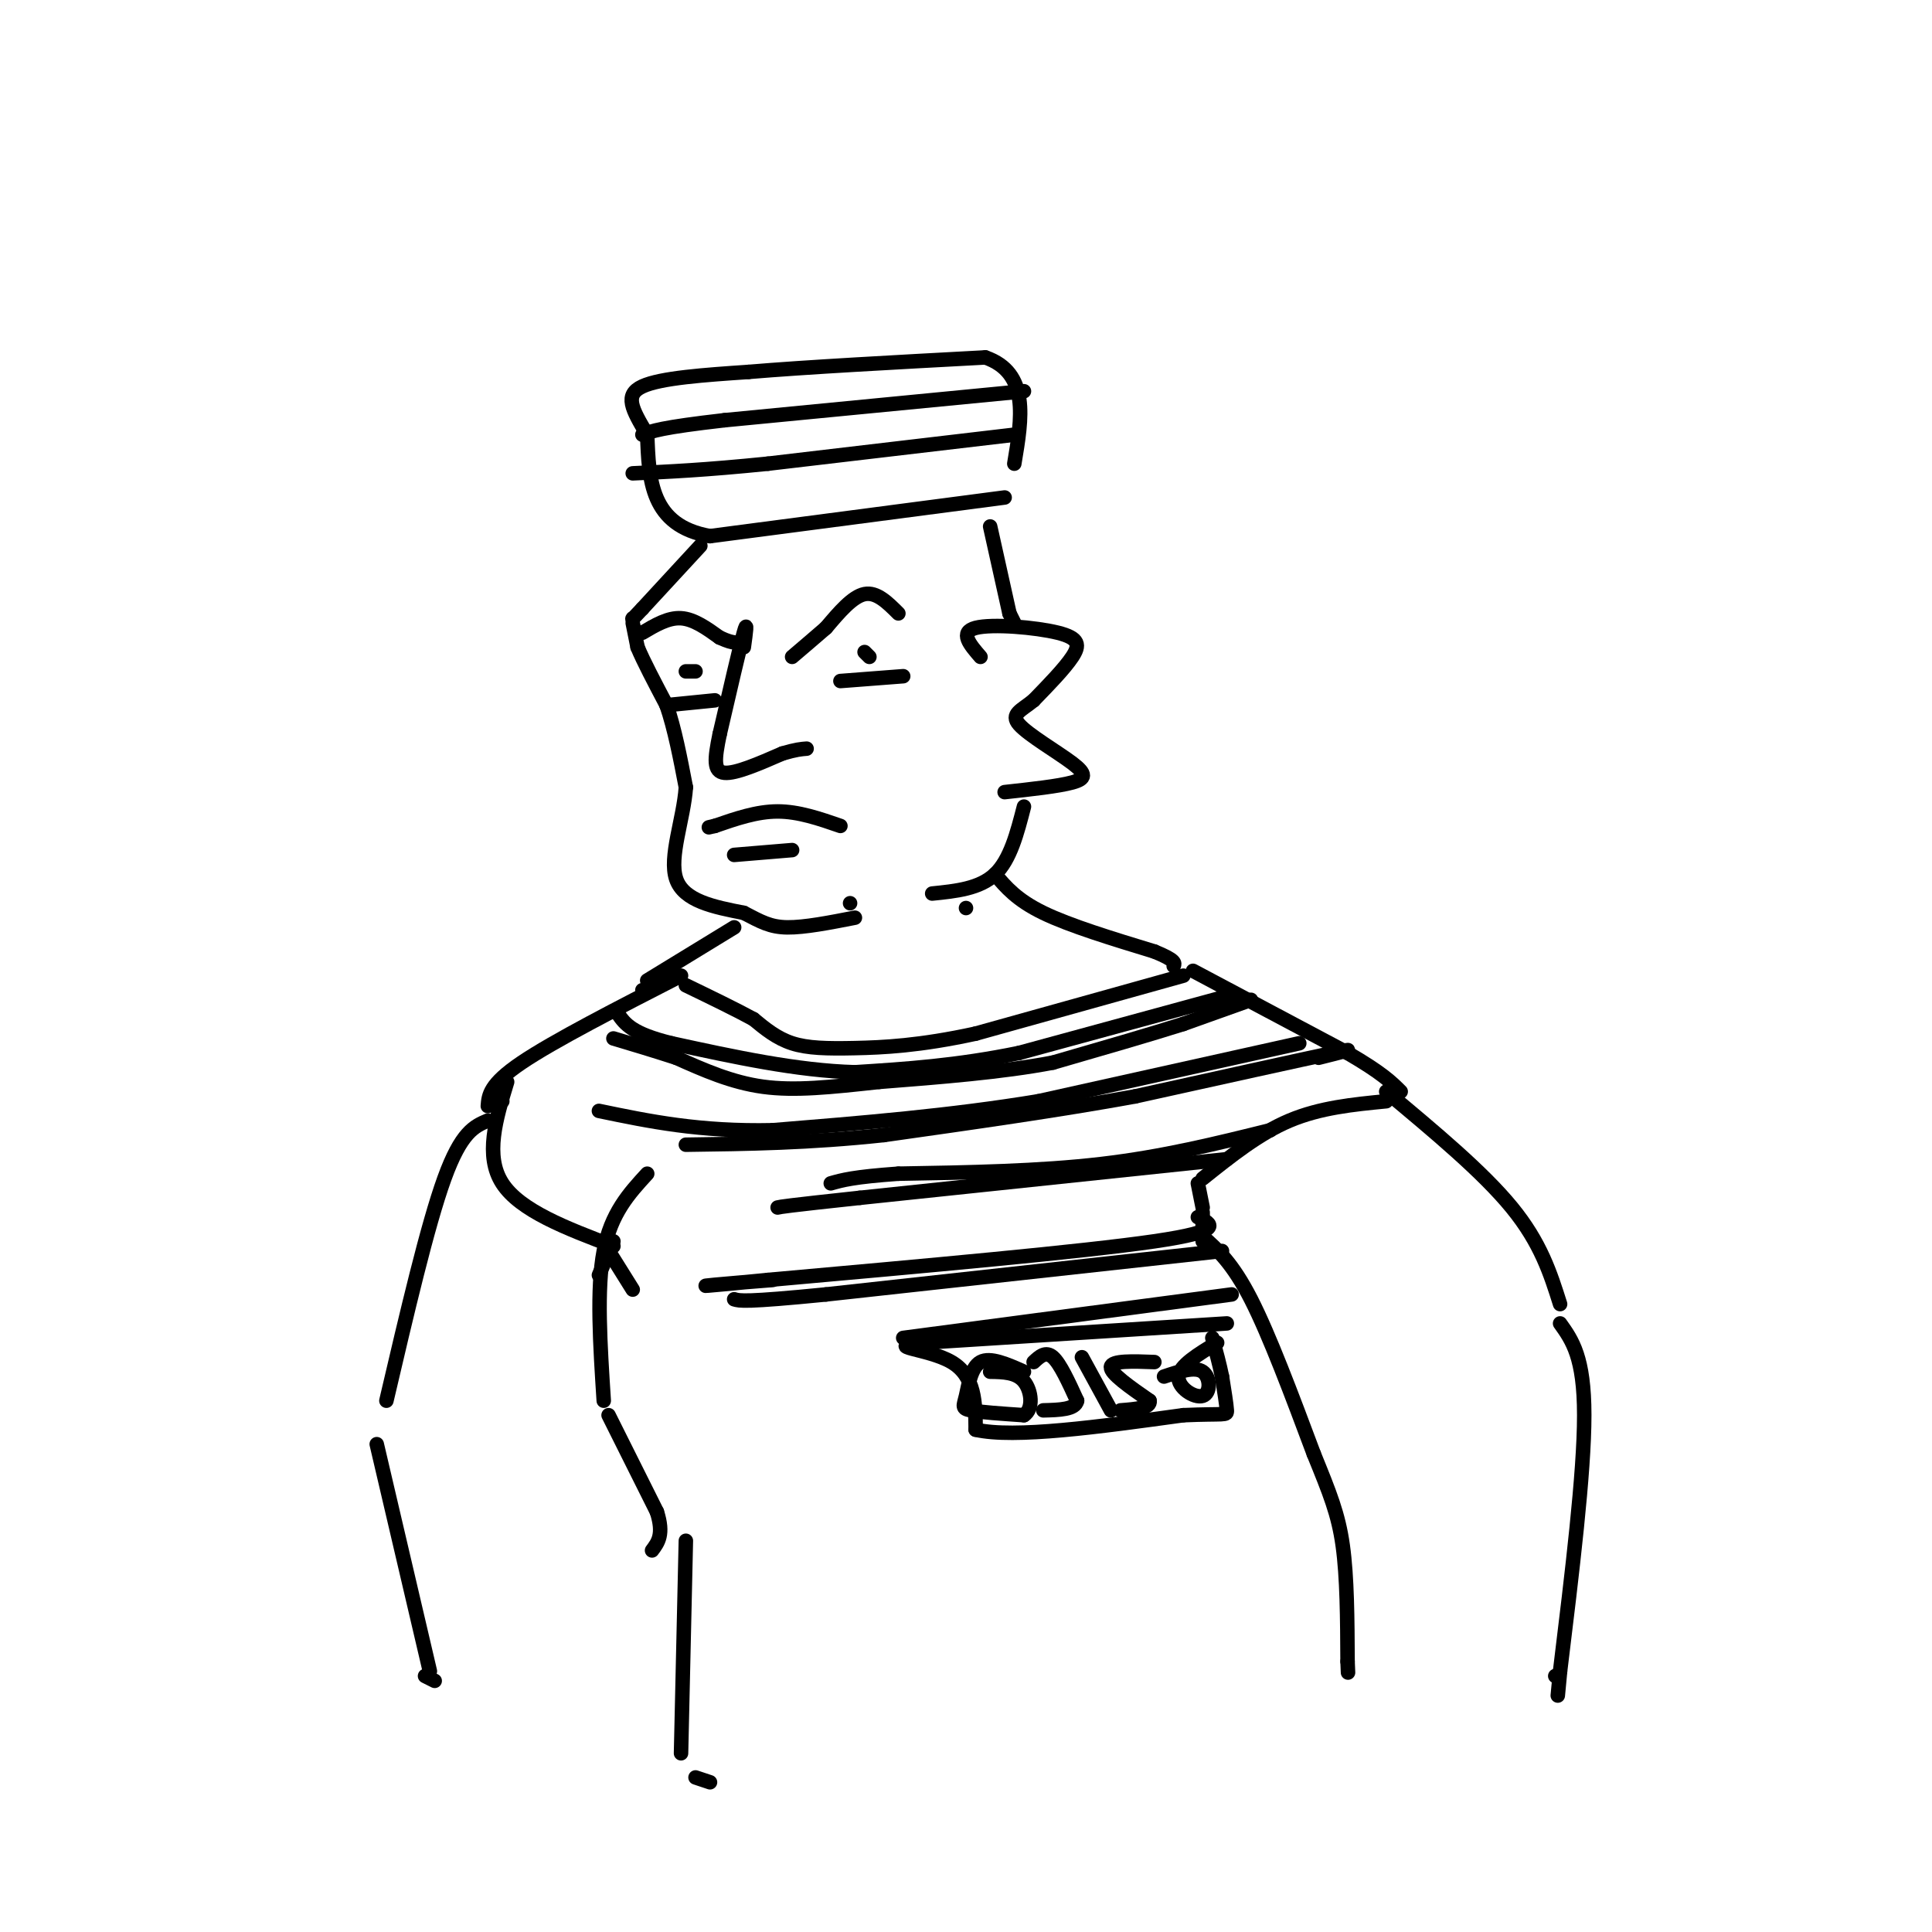 <svg viewBox='0 0 400 400' version='1.1' xmlns='http://www.w3.org/2000/svg' xmlns:xlink='http://www.w3.org/1999/xlink'><g fill='none' stroke='rgb(0,0,0)' stroke-width='3' stroke-linecap='round' stroke-linejoin='round'><path d='M208,103c0.000,0.000 -61.000,8.000 -61,8'/><path d='M147,111c-12.333,-2.167 -12.667,-11.583 -13,-21'/><path d='M134,90c-3.222,-5.356 -4.778,-8.244 -1,-10c3.778,-1.756 12.889,-2.378 22,-3'/><path d='M155,77c11.833,-1.000 30.417,-2.000 49,-3'/><path d='M204,74c9.167,3.167 7.583,12.583 6,22'/><path d='M212,81c0.000,0.000 -62.000,6.000 -62,6'/><path d='M150,87c-13.167,1.500 -15.083,2.250 -17,3'/><path d='M210,90c0.000,0.000 -51.000,6.000 -51,6'/><path d='M159,96c-13.167,1.333 -20.583,1.667 -28,2'/><path d='M186,127c-2.250,-2.250 -4.500,-4.500 -7,-4c-2.500,0.500 -5.250,3.750 -8,7'/><path d='M171,130c-2.500,2.167 -4.750,4.083 -7,6'/><path d='M133,131c2.667,-1.583 5.333,-3.167 8,-3c2.667,0.167 5.333,2.083 8,4'/><path d='M149,132c1.833,0.833 2.417,0.917 3,1'/><path d='M154,134c0.417,-3.000 0.833,-6.000 0,-3c-0.833,3.000 -2.917,12.000 -5,21'/><path d='M149,152c-1.089,5.222 -1.311,7.778 1,8c2.311,0.222 7.156,-1.889 12,-4'/><path d='M162,156c2.833,-0.833 3.917,-0.917 5,-1'/><path d='M180,136c0.000,0.000 -1.000,-1.000 -1,-1'/><path d='M142,139c0.000,0.000 2.000,0.000 2,0'/><path d='M145,113c0.000,0.000 -12.000,13.000 -12,13'/><path d='M133,126c-2.333,2.500 -2.167,2.250 -2,2'/><path d='M131,129c0.000,0.000 1.000,5.000 1,5'/><path d='M132,134c1.167,2.833 3.583,7.417 6,12'/><path d='M138,146c1.667,4.833 2.833,10.917 4,17'/><path d='M142,163c-0.444,6.556 -3.556,14.444 -2,19c1.556,4.556 7.778,5.778 14,7'/><path d='M154,189c3.556,1.844 5.444,2.956 9,3c3.556,0.044 8.778,-0.978 14,-2'/><path d='M176,187c0.000,0.000 0.000,0.000 0,0'/><path d='M203,136c-2.208,-2.554 -4.417,-5.107 -1,-6c3.417,-0.893 12.458,-0.125 17,1c4.542,1.125 4.583,2.607 3,5c-1.583,2.393 -4.792,5.696 -8,9'/><path d='M214,145c-2.539,2.097 -4.887,2.841 -3,5c1.887,2.159 8.008,5.735 11,8c2.992,2.265 2.855,3.219 0,4c-2.855,0.781 -8.427,1.391 -14,2'/><path d='M174,171c-4.333,-1.500 -8.667,-3.000 -13,-3c-4.333,0.000 -8.667,1.500 -13,3'/><path d='M148,171c-2.167,0.500 -1.083,0.250 0,0'/><path d='M164,176c0.000,0.000 -12.000,1.000 -12,1'/><path d='M174,141c0.000,0.000 13.000,-1.000 13,-1'/><path d='M148,145c0.000,0.000 -10.000,1.000 -10,1'/><path d='M205,109c0.000,0.000 4.000,18.000 4,18'/><path d='M209,127c0.000,0.000 1.000,2.000 1,2'/><path d='M212,167c-1.417,5.500 -2.833,11.000 -6,14c-3.167,3.000 -8.083,3.500 -13,4'/><path d='M200,188c0.000,0.000 0.000,0.000 0,0'/><path d='M206,181c2.250,2.667 4.500,5.333 10,8c5.500,2.667 14.250,5.333 23,8'/><path d='M239,197c4.500,1.833 4.250,2.417 4,3'/><path d='M245,202c0.000,0.000 -43.000,12.000 -43,12'/><path d='M202,214c-11.631,2.536 -19.208,2.875 -25,3c-5.792,0.125 -9.798,0.036 -13,-1c-3.202,-1.036 -5.601,-3.018 -8,-5'/><path d='M156,211c-3.667,-2.000 -8.833,-4.500 -14,-7'/><path d='M152,192c0.000,0.000 -18.000,11.000 -18,11'/><path d='M133,205c0.000,0.000 0.000,0.000 0,0'/><path d='M247,201c0.000,0.000 32.000,17.000 32,17'/><path d='M279,218c7.167,4.167 9.083,6.083 11,8'/><path d='M141,202c-13.167,6.750 -26.333,13.500 -33,18c-6.667,4.500 -6.833,6.750 -7,9'/><path d='M104,228c0.000,0.000 0.000,0.000 0,0'/><path d='M105,224c-2.333,7.667 -4.667,15.333 -1,21c3.667,5.667 13.333,9.333 23,13'/><path d='M126,259c0.000,0.000 5.000,8.000 5,8'/><path d='M127,257c0.000,0.000 -3.000,7.000 -3,7'/><path d='M134,243c-3.750,4.083 -7.500,8.167 -9,16c-1.500,7.833 -0.750,19.417 0,31'/><path d='M126,293c0.000,0.000 10.000,20.000 10,20'/><path d='M136,313c1.500,4.667 0.250,6.333 -1,8'/><path d='M287,228c-6.833,0.667 -13.667,1.333 -20,4c-6.333,2.667 -12.167,7.333 -18,12'/><path d='M248,245c0.000,0.000 1.000,5.000 1,5'/><path d='M249,251c0.000,0.000 0.000,6.000 0,6'/><path d='M249,256c3.083,2.750 6.167,5.500 10,13c3.833,7.500 8.417,19.750 13,32'/><path d='M272,301c3.311,8.133 5.089,12.467 6,19c0.911,6.533 0.956,15.267 1,24'/><path d='M279,344c0.167,4.000 0.083,2.000 0,0'/><path d='M287,226c10.000,8.333 20.000,16.667 26,24c6.000,7.333 8.000,13.667 10,20'/><path d='M323,274c2.500,3.500 5.000,7.000 5,19c0.000,12.000 -2.500,32.500 -5,53'/><path d='M323,346c-0.833,8.833 -0.417,4.417 0,0'/><path d='M322,347c0.000,0.000 0.000,0.000 0,0'/><path d='M101,232c-2.750,1.167 -5.500,2.333 -9,12c-3.500,9.667 -7.750,27.833 -12,46'/><path d='M78,299c0.000,0.000 11.000,47.000 11,47'/><path d='M88,347c0.000,0.000 2.000,1.000 2,1'/><path d='M142,319c0.000,0.000 -1.000,44.000 -1,44'/><path d='M144,368c0.000,0.000 3.000,1.000 3,1'/><path d='M255,206c0.000,0.000 -44.000,12.000 -44,12'/><path d='M211,218c-13.000,2.667 -23.500,3.333 -34,4'/><path d='M177,222c-12.000,-0.333 -25.000,-3.167 -38,-6'/><path d='M139,216c-8.167,-2.000 -9.583,-4.000 -11,-6'/><path d='M259,207c0.000,0.000 -14.000,5.000 -14,5'/><path d='M245,212c-6.833,2.167 -16.917,5.083 -27,8'/><path d='M218,220c-10.500,2.000 -23.250,3.000 -36,4'/><path d='M182,224c-10.133,1.111 -17.467,1.889 -24,1c-6.533,-0.889 -12.267,-3.444 -18,-6'/><path d='M140,219c-5.167,-1.667 -9.083,-2.833 -13,-4'/><path d='M269,216c0.000,0.000 -54.000,12.000 -54,12'/><path d='M215,228c-18.167,3.000 -36.583,4.500 -55,6'/><path d='M160,234c-15.167,0.333 -25.583,-1.833 -36,-4'/><path d='M273,219c4.667,-1.167 9.333,-2.333 3,-1c-6.333,1.333 -23.667,5.167 -41,9'/><path d='M235,227c-15.500,2.833 -33.750,5.417 -52,8'/><path d='M183,235c-15.500,1.667 -28.250,1.833 -41,2'/><path d='M263,234c-11.083,2.750 -22.167,5.500 -35,7c-12.833,1.500 -27.417,1.750 -42,2'/><path d='M186,243c-9.333,0.667 -11.667,1.333 -14,2'/><path d='M254,240c0.000,0.000 -76.000,8.000 -76,8'/><path d='M178,248c-15.500,1.667 -16.250,1.833 -17,2'/><path d='M248,252c2.917,1.417 5.833,2.833 -9,5c-14.833,2.167 -47.417,5.083 -80,8'/><path d='M159,265c-15.422,1.511 -13.978,1.289 -11,1c2.978,-0.289 7.489,-0.644 12,-1'/><path d='M253,259c0.000,0.000 -82.000,9.000 -82,9'/><path d='M171,268c-16.833,1.667 -17.917,1.333 -19,1'/><path d='M254,274c0.000,0.000 -63.000,4.000 -63,4'/><path d='M191,278c-8.689,0.889 1.089,1.111 6,4c4.911,2.889 4.956,8.444 5,14'/><path d='M202,296c8.000,1.833 25.500,-0.583 43,-3'/><path d='M245,293c8.733,-0.378 9.067,0.178 9,-1c-0.067,-1.178 -0.533,-4.089 -1,-7'/><path d='M253,285c-0.500,-2.500 -1.250,-5.250 -2,-8'/><path d='M212,284c-3.500,-1.554 -7.000,-3.107 -9,-2c-2.000,1.107 -2.500,4.875 -3,7c-0.500,2.125 -1.000,2.607 1,3c2.000,0.393 6.500,0.696 11,1'/><path d='M212,293c2.022,-1.311 1.578,-5.089 0,-7c-1.578,-1.911 -4.289,-1.956 -7,-2'/><path d='M214,282c1.250,-1.167 2.500,-2.333 4,-1c1.500,1.333 3.250,5.167 5,9'/><path d='M223,290c-0.333,1.833 -3.667,1.917 -7,2'/><path d='M230,292c0.000,0.000 -6.000,-11.000 -6,-11'/><path d='M239,282c-4.417,-0.167 -8.833,-0.333 -9,1c-0.167,1.333 3.917,4.167 8,7'/><path d='M238,290c0.333,1.500 -2.833,1.750 -6,2'/><path d='M252,278c-3.899,2.351 -7.798,4.702 -8,7c-0.202,2.298 3.292,4.542 5,4c1.708,-0.542 1.631,-3.869 0,-5c-1.631,-1.131 -4.815,-0.065 -8,1'/><path d='M255,268c0.000,0.000 -68.000,9.000 -68,9'/></g>
</svg>